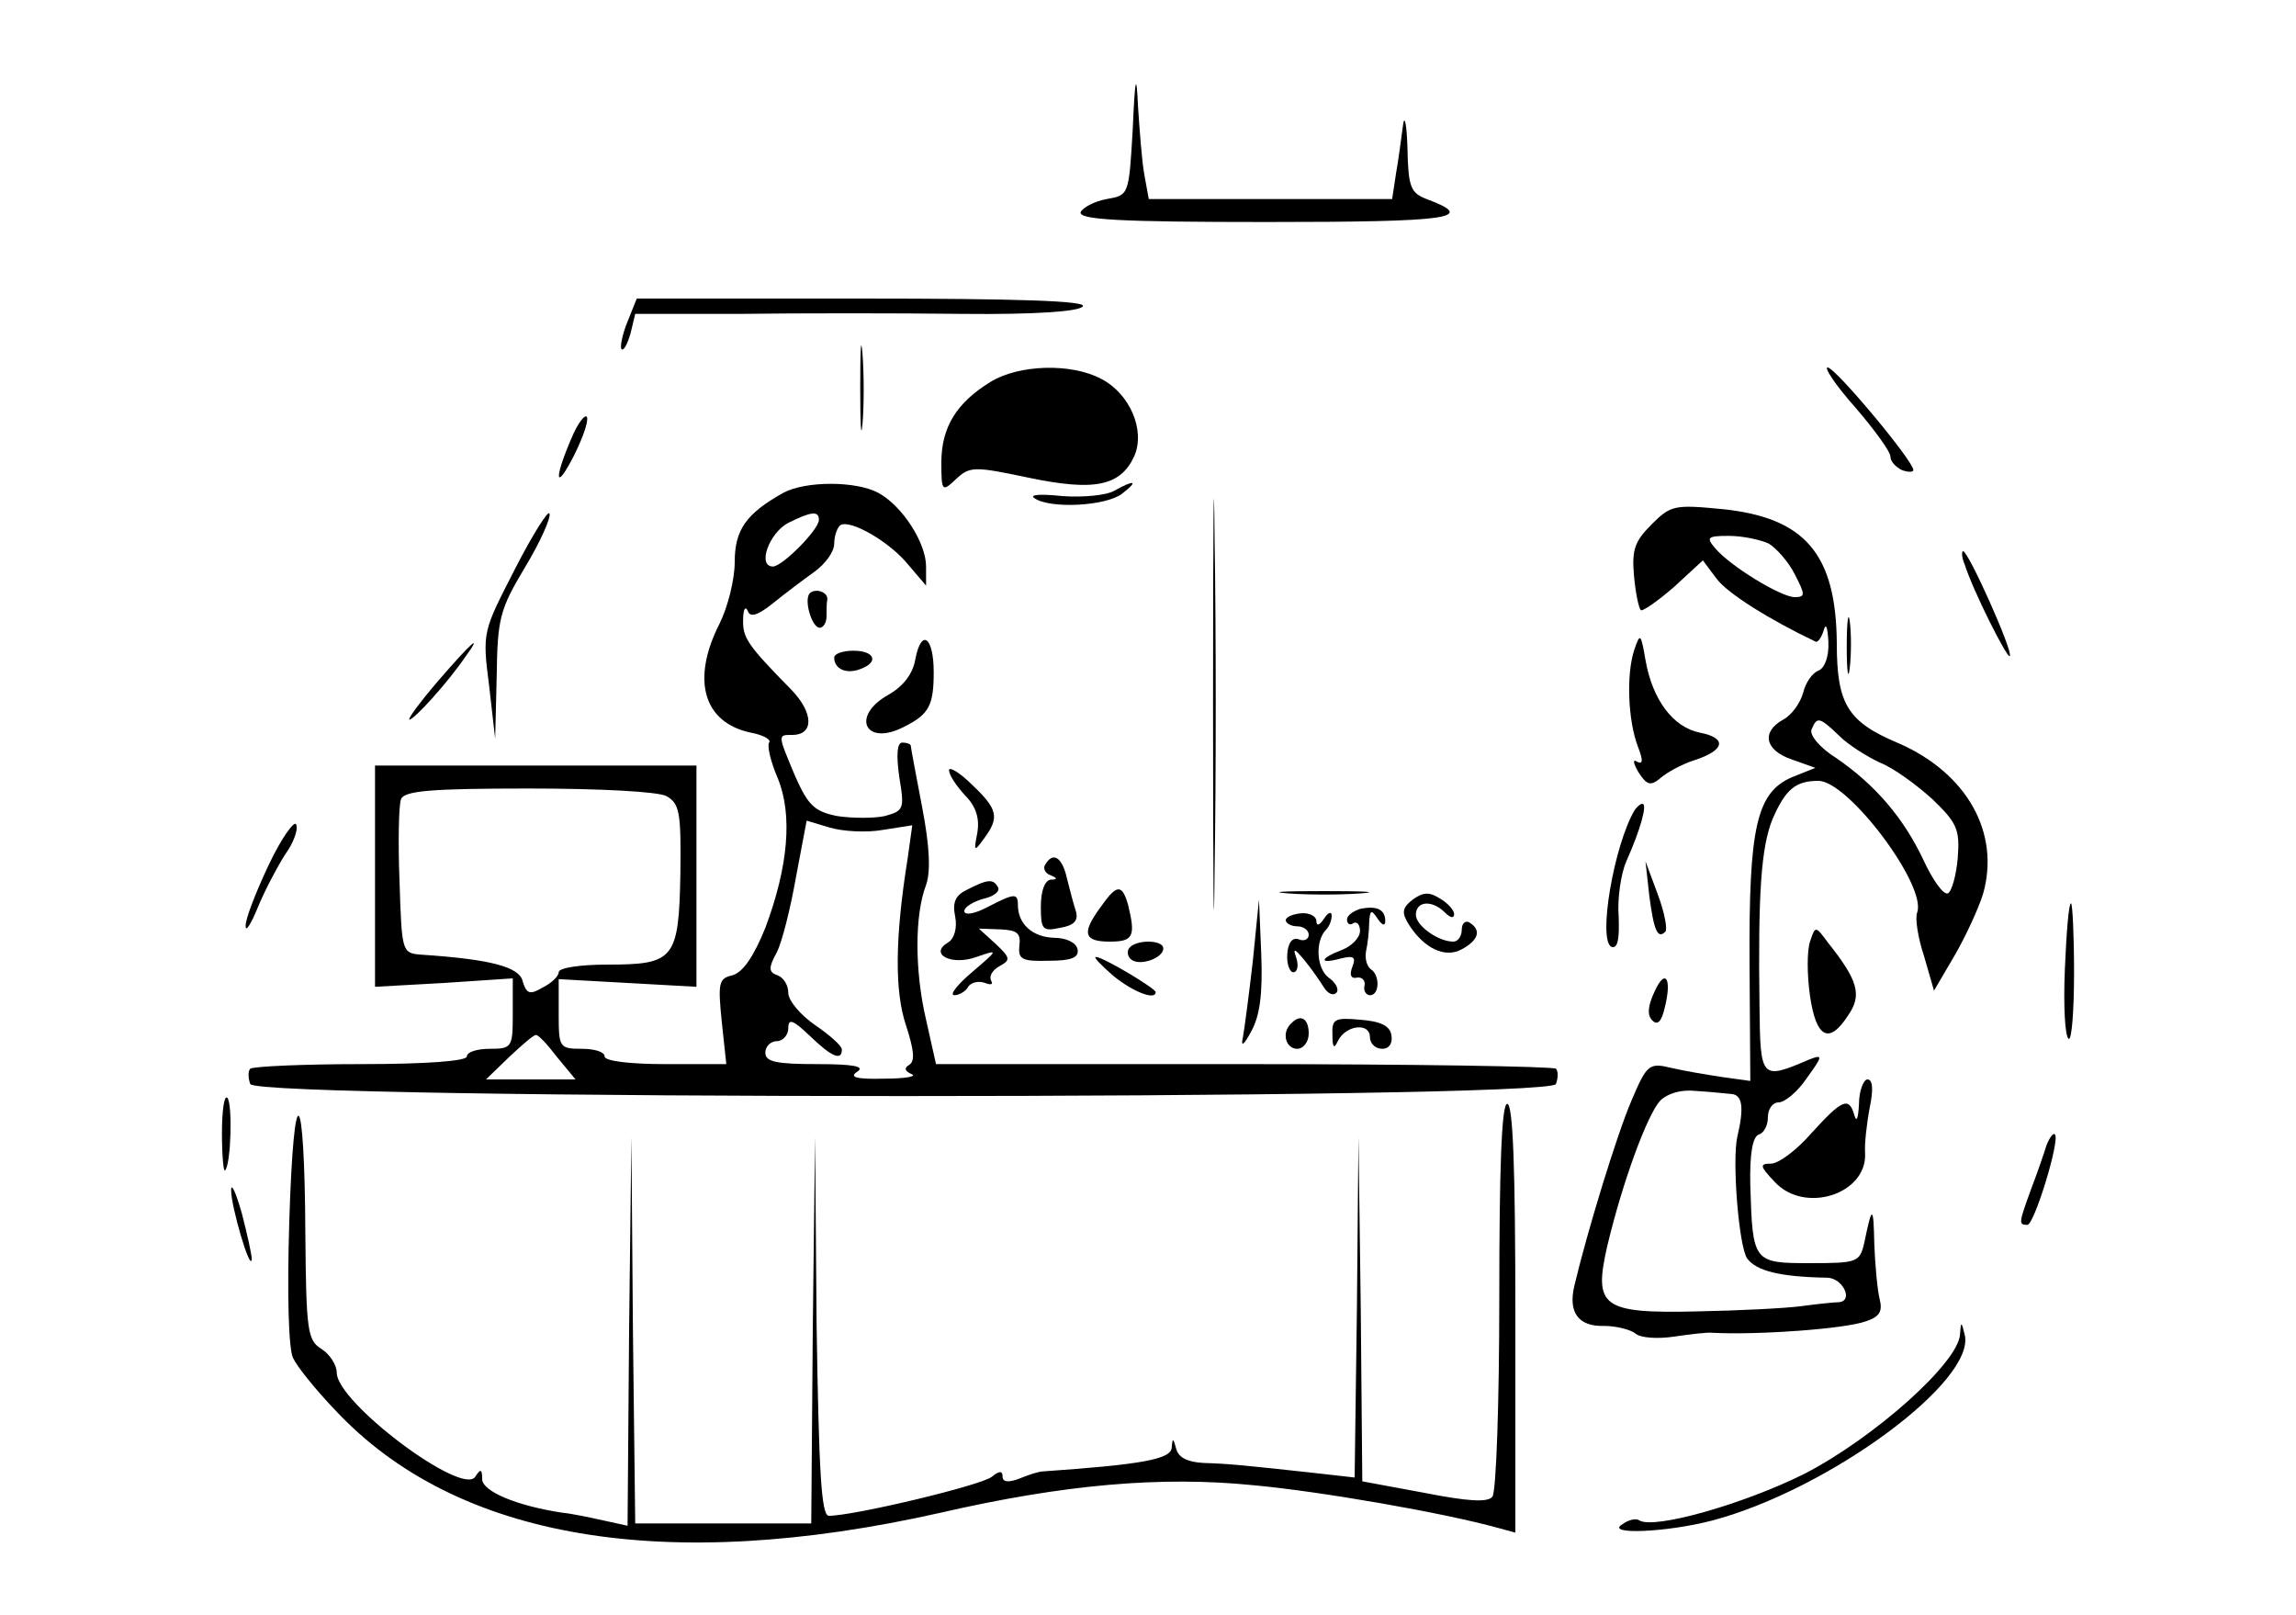 <?xml version="1.0" standalone="no"?>
<!DOCTYPE svg PUBLIC "-//W3C//DTD SVG 20010904//EN"
 "http://www.w3.org/TR/2001/REC-SVG-20010904/DTD/svg10.dtd">
<svg version="1.0" xmlns="http://www.w3.org/2000/svg"
 width="300pt" height="211pt" viewBox="0 0 300 211"
 preserveAspectRatio="xMidYMid meet">
<g transform="translate(0,211) scale(0.1,-0.1)"
fill="#000000" stroke="none">
<path d="M1480 1940 c-5 -85 -5 -85 -34 -90 -16 -3 -31 -11 -34 -17 -3 -10 50
-13 243 -13 242 0 276 5 209 30 -21 8 -24 16 -25 67 -1 32 -4 45 -6 28 -2 -16
-6 -45 -9 -62 l-5 -33 -159 0 -159 0 -6 33 c-3 17 -6 57 -8 87 -2 46 -4 41 -7
-30z"/>
<path d="M820 1690 c-7 -17 -10 -33 -8 -36 3 -3 8 7 12 21 l6 25 138 0 c75 1
205 1 289 0 95 -1 154 3 158 10 4 7 -86 10 -288 10 l-295 0 -12 -30z"/>
<path d="M1124 1605 c0 -49 1 -71 3 -48 2 23 2 64 0 90 -2 26 -3 8 -3 -42z"/>
<path d="M1294 1611 c-44 -27 -64 -59 -64 -105 0 -38 1 -39 19 -22 18 17 24
17 95 2 86 -18 120 -11 138 28 15 34 -6 82 -43 101 -39 21 -108 19 -145 -4z"/>
<path d="M2424 1578 c25 -29 46 -58 46 -64 0 -7 7 -14 15 -18 8 -3 15 -3 15 0
0 12 -102 134 -112 134 -5 0 11 -24 36 -52z"/>
<path d="M1585 1190 c0 -239 1 -337 2 -218 2 120 2 316 0 435 -1 120 -2 22 -2
-217z"/>
<path d="M746 1536 c-23 -54 -20 -68 4 -21 11 22 19 44 17 50 -2 5 -12 -7 -21
-29z"/>
<path d="M1023 1466 c-48 -27 -63 -48 -63 -90 0 -23 -9 -59 -20 -81 -37 -73
-21 -129 41 -142 16 -3 27 -9 24 -13 -3 -4 2 -25 11 -46 20 -48 14 -116 -16
-196 -15 -37 -29 -58 -43 -62 -18 -4 -19 -10 -14 -60 l6 -56 -80 0 c-46 0 -79
4 -79 10 0 6 -13 10 -30 10 -29 0 -30 2 -30 45 l0 46 90 -5 90 -5 0 144 0 145
-210 0 -210 0 0 -145 0 -144 90 5 90 6 0 -46 c0 -44 -1 -46 -30 -46 -16 0 -30
-4 -30 -10 0 -6 -53 -10 -138 -10 -76 0 -141 -3 -145 -6 -3 -3 -3 -12 0 -20 8
-21 1698 -21 1706 0 3 8 3 17 0 20 -4 3 -187 6 -408 6 l-402 0 -13 58 c-15 64
-15 137 0 176 6 17 5 49 -5 101 -8 42 -15 79 -15 81 0 2 -5 4 -11 4 -7 0 -8
-16 -4 -45 7 -42 6 -44 -19 -51 -14 -3 -42 -3 -62 0 -30 6 -38 14 -55 52 -23
55 -23 54 -4 54 29 0 28 29 -1 59 -57 58 -64 68 -63 92 0 13 3 18 6 11 3 -9
13 -6 33 10 16 13 40 31 54 41 14 10 26 26 26 37 0 10 4 21 8 24 13 8 65 -22
89 -52 l23 -27 0 25 c0 31 -31 79 -62 96 -29 16 -96 16 -125 0z m47 -35 c0
-13 -48 -61 -60 -61 -21 0 -5 44 20 57 30 15 40 16 40 4z m-199 -361 c17 -10
19 -21 18 -101 -2 -112 -8 -119 -95 -119 -35 0 -64 -4 -64 -10 0 -5 -9 -14
-21 -20 -17 -10 -21 -8 -26 8 -4 19 -42 29 -133 35 -25 2 -25 4 -28 96 -2 51
-1 100 2 107 4 11 39 14 166 14 94 0 170 -4 181 -10z m283 -44 l38 6 -6 -43
c-17 -106 -17 -175 -2 -219 10 -31 12 -46 4 -51 -7 -4 -6 -8 3 -12 8 -3 -8 -6
-36 -6 -36 -1 -46 2 -35 9 11 7 -5 10 -52 10 -54 0 -68 3 -68 15 0 8 7 15 15
15 8 0 15 8 15 17 0 13 6 11 28 -10 29 -28 42 -33 42 -18 0 5 -16 19 -35 32
-19 13 -35 32 -35 42 0 10 -6 20 -14 23 -12 4 -12 10 -1 30 7 14 18 58 25 98
l14 74 30 -9 c17 -5 48 -7 70 -3z m-426 -297 l24 -29 -59 0 -58 0 30 29 c17
16 32 29 35 29 3 1 15 -12 28 -29z"/>
<path d="M1456 1469 c-10 -6 -41 -9 -68 -7 -29 3 -44 2 -36 -3 21 -14 93 -10
114 6 22 17 17 19 -10 4z"/>
<path d="M673 1367 c-42 -82 -43 -82 -34 -152 l8 -70 2 82 c1 75 4 87 37 142
20 33 34 65 32 70 -1 6 -22 -27 -45 -72z"/>
<path d="M2158 1425 c-22 -22 -26 -33 -23 -67 2 -22 6 -42 9 -45 2 -2 21 11
43 30 l38 35 18 -24 c14 -19 70 -54 129 -82 3 -2 8 5 11 15 3 10 5 3 6 -15 1
-20 -5 -35 -13 -38 -8 -3 -17 -16 -20 -29 -4 -14 -15 -29 -26 -35 -29 -16 -24
-40 11 -52 l31 -11 -30 -12 c-47 -20 -57 -65 -56 -244 l1 -153 -36 5 c-20 3
-50 8 -67 12 -29 7 -32 5 -52 -42 -19 -44 -58 -171 -75 -243 -8 -34 5 -53 39
-52 16 0 35 -5 41 -10 7 -6 30 -7 50 -4 21 3 44 6 51 5 59 -3 172 5 200 15 18
6 22 13 18 29 -3 12 -6 45 -7 72 -1 51 -3 51 -13 2 -6 -26 -9 -27 -71 -27 -74
0 -75 1 -78 101 -1 42 3 64 11 67 7 2 12 12 12 23 0 10 6 19 14 19 8 0 25 14
37 32 21 29 21 31 3 24 -63 -27 -64 -26 -65 70 -2 146 2 207 17 244 17 39 30
50 60 50 39 0 142 -137 129 -172 -3 -7 1 -33 9 -57 l13 -45 27 46 c15 26 31
61 37 80 23 80 -21 158 -110 197 -67 28 -81 51 -81 131 -1 117 -42 164 -150
175 -62 6 -67 5 -92 -20z m153 -25 c10 -6 26 -24 34 -40 14 -27 14 -30 0 -30
-18 0 -85 41 -104 64 -12 14 -10 16 18 16 18 0 41 -5 52 -10z m92 -251 c12
-12 36 -27 53 -35 18 -7 48 -29 69 -48 32 -31 36 -39 33 -77 -2 -23 -8 -44
-13 -46 -6 -2 -20 18 -32 44 -26 55 -63 98 -114 133 -21 13 -35 30 -32 37 7
17 10 17 36 -8z m-141 -468 c15 -1 17 -18 8 -56 -7 -31 2 -144 13 -159 12 -16
42 -24 105 -25 20 -1 34 -30 15 -32 -5 0 -26 -2 -48 -5 -22 -3 -84 -6 -137 -7
-125 -3 -136 6 -118 85 20 84 52 171 69 190 10 10 28 15 46 13 17 -1 37 -3 47
-4z"/>
<path d="M2567 1373 c11 -35 56 -124 59 -120 5 5 -54 137 -61 137 -2 0 -2 -8
2 -17z"/>
<path d="M1058 1335 c-8 -9 3 -45 13 -45 5 0 9 7 9 15 0 8 0 18 1 22 1 10 -16
15 -23 8z"/>
<path d="M2413 1265 c0 -33 2 -45 4 -27 2 18 2 45 0 60 -2 15 -4 0 -4 -33z"/>
<path d="M1196 1249 c-3 -19 -16 -36 -36 -47 -49 -28 -29 -68 22 -41 32 16 38
28 38 71 0 46 -16 58 -24 17z"/>
<path d="M2135 1260 c-10 -32 -8 -90 5 -125 7 -18 7 -24 -1 -20 -6 4 -5 -2 2
-14 11 -17 16 -18 29 -7 8 7 28 18 44 23 40 13 43 29 7 36 -35 7 -62 43 -71
95 -6 35 -7 36 -15 12z"/>
<path d="M572 1220 c-24 -28 -40 -50 -37 -50 6 0 49 47 73 82 24 33 8 19 -36
-32z"/>
<path d="M1090 1251 c0 -15 16 -22 34 -15 25 9 19 24 -9 24 -14 0 -25 -4 -25
-9z"/>
<path d="M1240 1104 c0 -6 9 -20 21 -33 15 -15 19 -31 16 -49 -5 -25 -4 -25 9
-7 20 27 18 38 -16 70 -16 16 -30 24 -30 19z"/>
<path d="M2136 1052 c-27 -45 -49 -172 -30 -179 8 -2 10 11 9 39 -2 24 3 57
10 73 18 40 28 75 21 75 -3 0 -7 -4 -10 -8z"/>
<path d="M351 980 c-17 -36 -31 -72 -30 -80 0 -8 7 3 16 25 9 22 25 52 35 68
11 15 18 33 15 40 -2 6 -19 -17 -36 -53z"/>
<path d="M1366 981 c-4 -5 0 -12 6 -14 10 -4 10 -6 1 -6 -8 -1 -13 -15 -13
-35 0 -30 2 -33 25 -28 18 3 24 9 21 21 -3 9 -8 28 -12 44 -6 27 -18 35 -28
18z"/>
<path d="M2155 940 c6 -46 11 -57 21 -47 3 3 -1 25 -10 49 l-16 43 5 -45z"/>
<path d="M1264 948 c-15 -7 -20 -16 -16 -35 3 -15 -1 -29 -9 -34 -26 -15 4
-31 37 -19 29 10 29 10 -6 -20 -19 -16 -30 -30 -23 -30 6 0 15 5 18 11 4 6 14
8 22 5 8 -3 11 -2 8 3 -3 6 2 14 11 19 15 8 14 11 -5 29 l-22 20 28 -1 c22 -1
27 -5 25 -21 -2 -18 3 -21 38 -20 30 0 40 4 38 15 -2 9 -15 15 -31 15 -28 1
-47 18 -47 43 0 16 -5 15 -40 -3 -17 -9 -30 -11 -30 -5 0 5 11 12 25 16 14 3
22 10 19 15 -6 11 -13 11 -40 -3z"/>
<path d="M1438 925 c-25 -34 -22 -45 12 -45 31 0 34 7 24 48 -8 28 -15 27 -36
-3z"/>
<path d="M1683 943 c26 -2 68 -2 95 0 26 2 4 3 -48 3 -52 0 -74 -1 -47 -3z"/>
<path d="M1846 935 c-14 -11 -15 -17 -5 -33 20 -31 47 -44 69 -32 22 12 26 25
10 35 -5 3 -10 -1 -10 -9 0 -9 -5 -16 -11 -16 -20 0 -49 21 -49 35 0 18 21 20
38 3 7 -7 12 -8 12 -2 0 5 -8 14 -18 20 -14 9 -22 9 -36 -1z"/>
<path d="M1637 855 c-5 -44 -11 -89 -13 -100 -3 -13 1 -11 11 8 11 20 15 48
13 100 l-3 72 -8 -80z"/>
<path d="M1778 923 c-10 -3 -18 -9 -18 -14 0 -6 4 -8 8 -5 5 3 9 -2 9 -10 0
-9 -11 -20 -24 -25 -29 -11 -30 -19 -1 -11 17 4 20 2 15 -11 -4 -10 -2 -16 6
-14 7 1 11 -4 10 -10 -2 -7 2 -13 7 -13 13 0 13 27 1 34 -5 4 -8 14 -6 24 2 9
4 26 4 37 1 17 3 17 11 5 6 -9 10 -10 10 -3 0 15 -11 20 -32 16z"/>
<path d="M2698 844 c-2 -47 0 -88 5 -91 4 -2 7 37 7 86 0 50 -2 91 -4 91 -3 0
-6 -39 -8 -86z"/>
<path d="M1680 908 c0 -4 7 -8 15 -8 8 0 15 -5 15 -11 0 -6 -6 -9 -13 -6 -8 3
-14 -4 -15 -19 -1 -13 3 -24 8 -24 5 0 7 8 4 18 -5 14 -3 14 11 -3 9 -11 20
-27 25 -35 5 -8 12 -11 16 -7 4 4 0 13 -10 20 -16 12 -18 48 -3 63 4 4 7 12 7
18 0 6 -5 4 -10 -4 -6 -9 -10 -10 -10 -3 0 6 -9 11 -20 10 -11 -1 -20 -5 -20
-9z"/>
<path d="M2365 880 c-4 -12 -4 -43 0 -71 8 -55 25 -64 50 -25 18 26 13 45 -26
94 -17 23 -17 23 -24 2z"/>
<path d="M1475 871 c-3 -5 -1 -12 4 -15 12 -8 41 3 41 15 0 12 -37 12 -45 0z"/>
<path d="M1455 835 c26 -21 55 -32 55 -21 0 5 -69 46 -78 46 -4 0 7 -11 23
-25z"/>
<path d="M2162 815 c-9 -19 -10 -31 -3 -38 7 -7 12 -1 16 16 10 39 1 53 -13
22z"/>
<path d="M1687 773 c-13 -12 -7 -33 8 -33 8 0 15 9 15 20 0 20 -11 26 -23 13z"/>
<path d="M1741 758 c0 -16 2 -19 7 -8 10 21 42 25 42 5 0 -8 7 -15 16 -15 9 0
14 7 12 18 -2 12 -14 18 -41 20 -33 3 -37 1 -36 -20z"/>
<path d="M2429 668 c-1 -18 -3 -25 -6 -15 -7 25 -16 21 -56 -23 -19 -22 -43
-40 -53 -40 -15 0 -15 -3 5 -24 39 -42 120 -16 118 37 -1 12 2 39 6 60 5 24 4
37 -3 37 -5 0 -11 -15 -11 -32z"/>
<path d="M290 630 c0 -29 2 -51 4 -49 8 8 10 88 3 95 -4 4 -7 -17 -7 -46z"/>
<path d="M378 515 c-3 -95 -1 -168 5 -179 5 -11 30 -42 55 -68 158 -169 431
-215 791 -134 161 37 288 48 408 36 88 -8 249 -36 321 -56 l22 -6 0 282 c0
194 -3 281 -11 278 -7 -2 -10 -86 -10 -253 0 -137 -4 -254 -9 -260 -6 -8 -33
-6 -89 5 l-81 15 -2 225 -3 225 -2 -223 -3 -222 -53 6 c-92 10 -111 12 -144
13 -21 1 -33 7 -36 18 -4 15 -5 15 -6 2 -1 -15 -38 -22 -168 -31 -5 0 -18 -4
-30 -9 -15 -6 -23 -5 -23 2 0 8 -4 8 -14 0 -13 -11 -180 -51 -213 -51 -10 0
-13 59 -16 248 l-2 247 -3 -252 -2 -253 -115 0 -115 0 -3 253 -2 252 -3 -254
-2 -254 -32 7 c-18 4 -42 9 -53 10 -60 9 -105 28 -105 44 0 13 -2 14 -9 3 -17
-26 -181 97 -181 136 0 10 -9 24 -20 31 -18 11 -20 23 -21 150 -1 197 -15 209
-21 17z"/>
<path d="M2674 614 c-3 -10 -12 -36 -20 -57 -16 -44 -17 -47 -5 -47 9 0 43
111 36 118 -2 3 -7 -4 -11 -14z"/>
<path d="M302 555 c0 -21 25 -107 27 -90 0 6 -6 33 -13 60 -8 28 -14 41 -14
30z"/>
<path d="M2561 367 c-2 -37 -112 -135 -203 -182 -80 -40 -197 -73 -216 -61 -4
3 -14 1 -22 -5 -24 -14 57 -11 118 5 153 41 345 183 329 243 -4 17 -5 17 -6 0z"/>
</g>
</svg>
